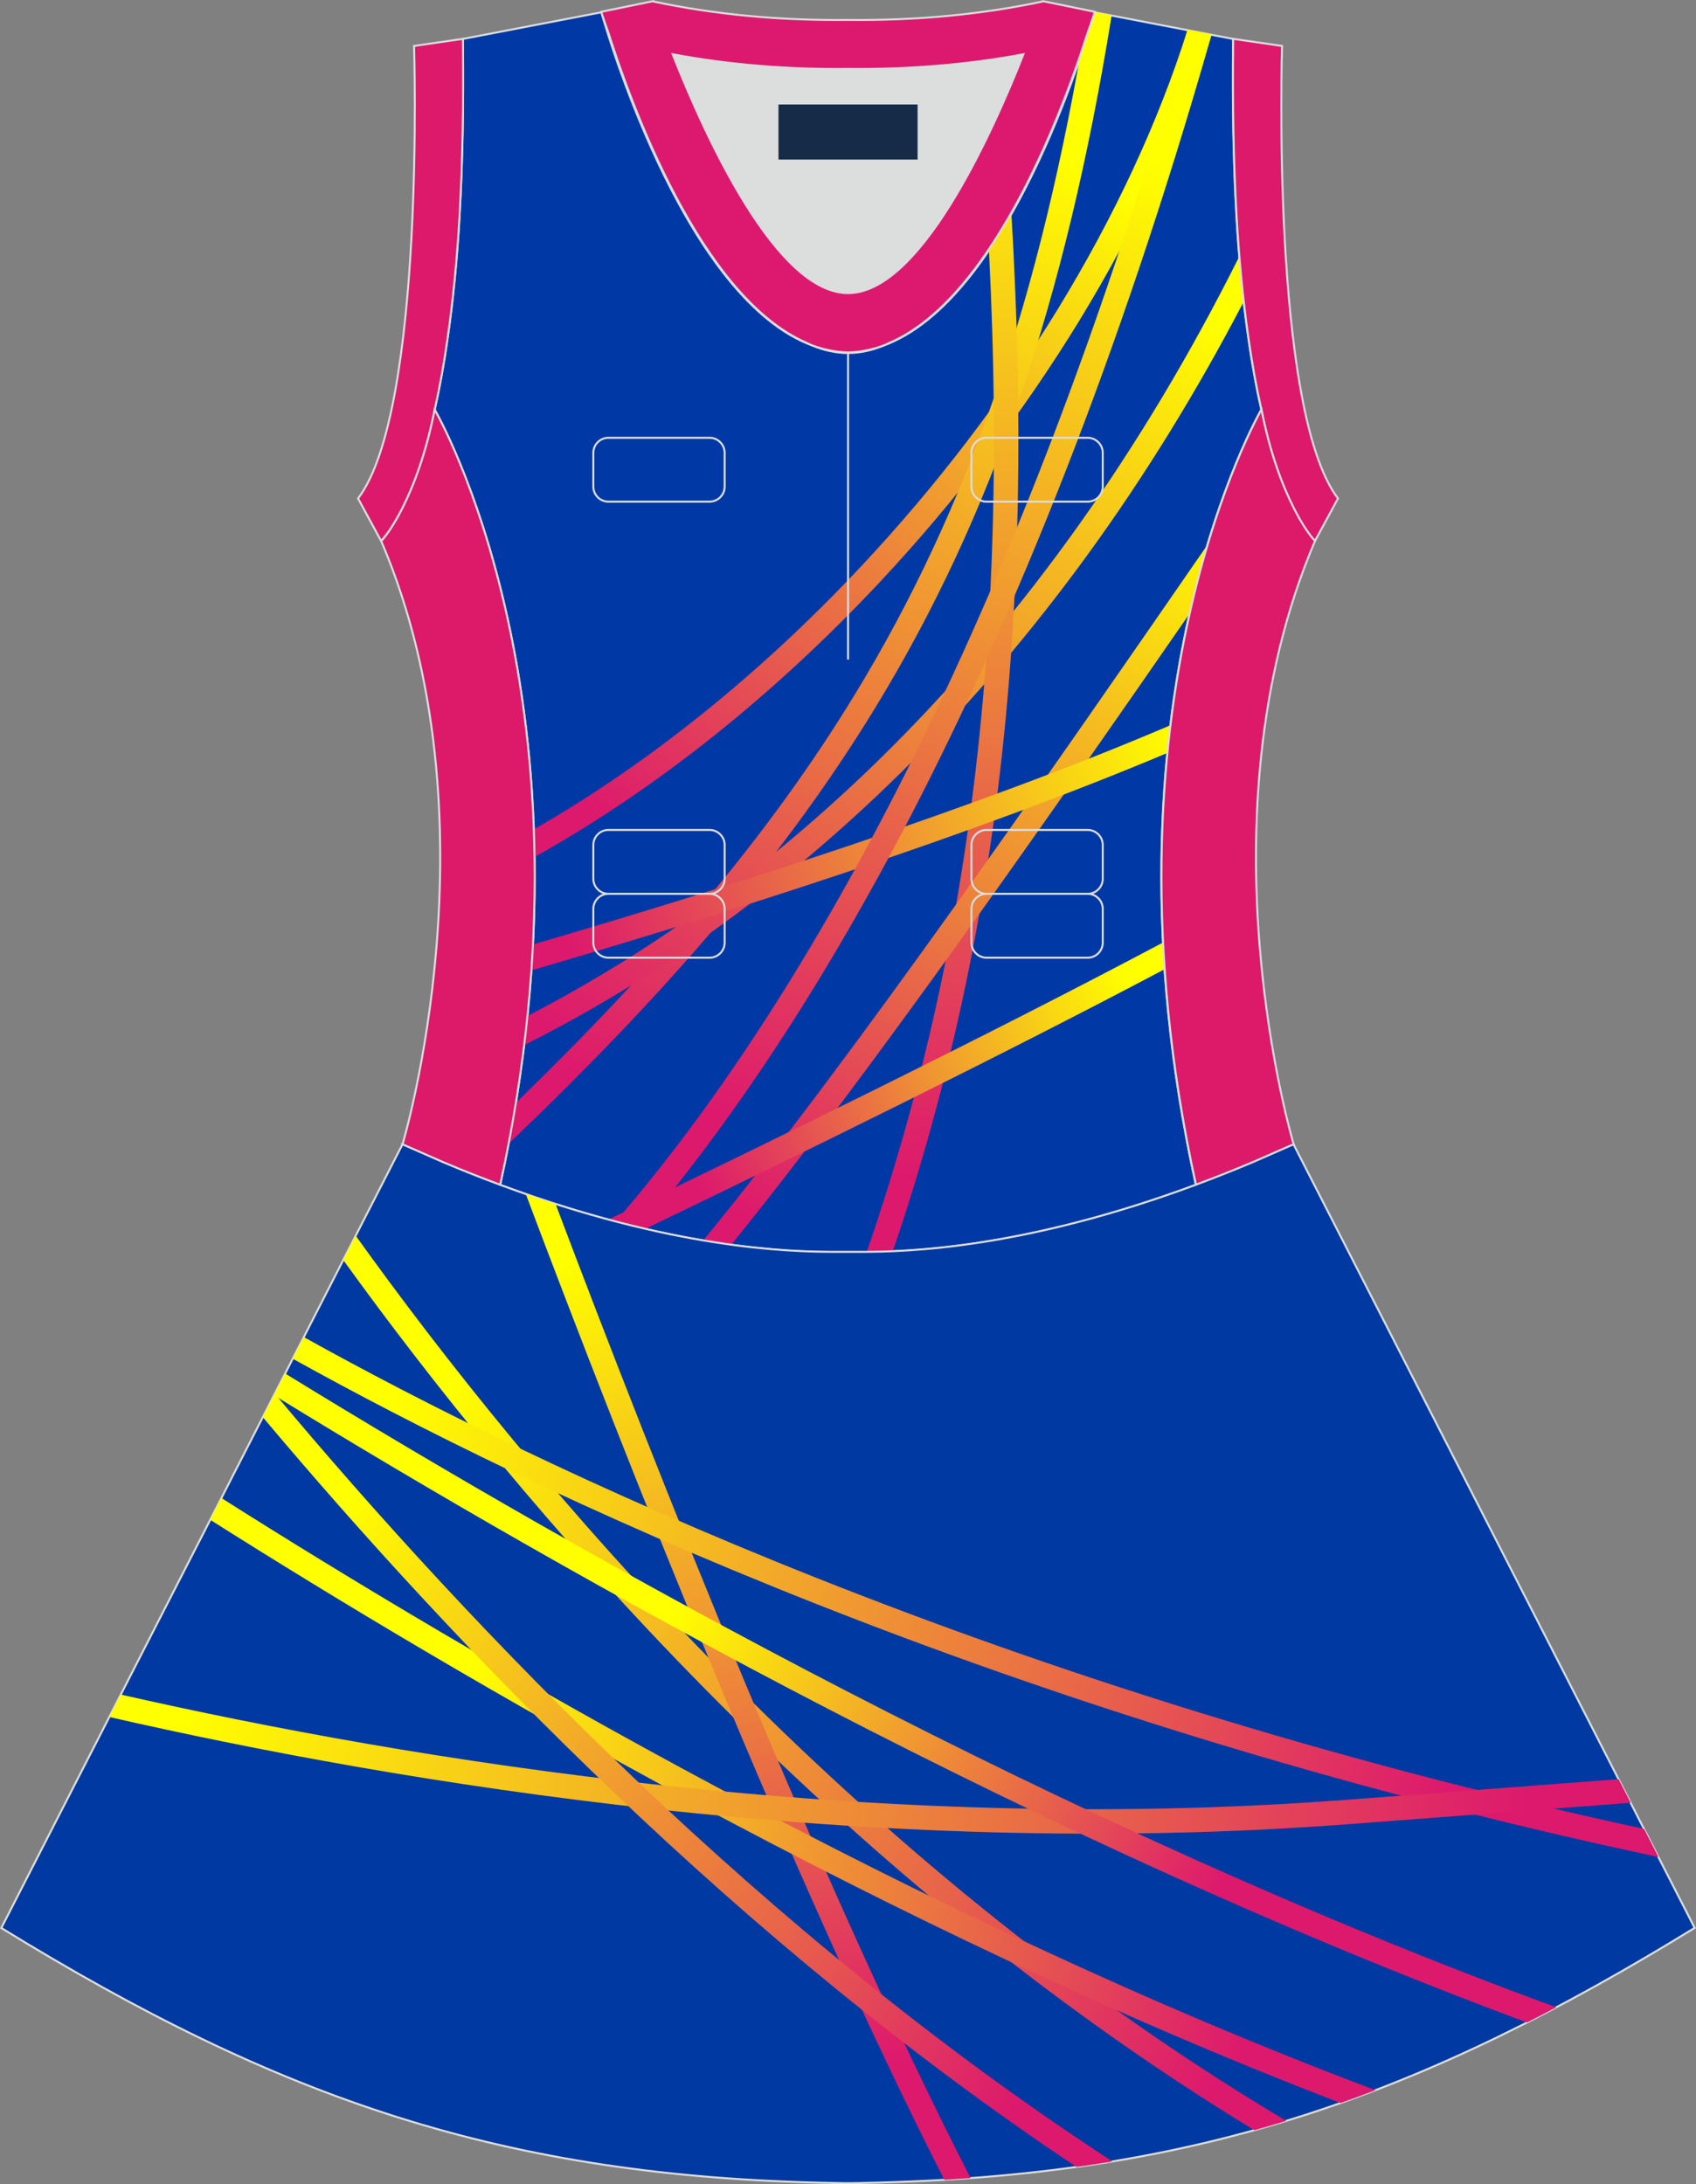 <?xml version="1.0" encoding="utf-8"?>
<!-- Generator: Adobe Illustrator 24.0.1, SVG Export Plug-In . SVG Version: 6.00 Build 0)  -->
<svg version="1.1" id="图层_1" xmlns="http://www.w3.org/2000/svg" xmlns:xlink="http://www.w3.org/1999/xlink" x="0px" y="0px"
	 width="380.2px" height="489.6px" viewBox="0 0 380.2 489.6" enable-background="new 0 0 380.2 489.6" xml:space="preserve">
<rect x="0" y="0" width="380.2" height="489.6" fill="#808080" stroke="none"/>
<g>
	<path fill="#0039A6" stroke="#DCDDDD" stroke-width="0.446" stroke-miterlimit="22.926" d="M276.45,9.38
		c0-0.22,0.01-0.43,0.01-0.64C276.45,8.95,276.45,9.16,276.45,9.38L276.45,9.38L276.45,9.38L276.45,9.38z M103.77,9.38
		c0-0.22-0.01-0.43-0.01-0.64C103.77,8.95,103.77,9.16,103.77,9.38L103.77,9.38L103.77,9.38L103.77,9.38z M103.02,48.33
		c0-0.02,0-0.03,0-0.04c0-0.01,0-0.03,0-0.04c0.67-11.9,0.89-24.69,0.75-38.19c0-0.22-0.01-0.44-0.01-0.67l-0.01-0.64
		c0-0.01,0-0.02,0-0.02l31.04-5.97c0,0,0.07,0.22,0.21,0.63c2.06,7.13,19.22,63.9,47.17,74.08c2.59,1.07,5.24,1.66,7.93,1.66
		c2.69,0,5.34-0.59,7.93-1.66c27.95-10.17,45.11-66.95,47.17-74.08c0.14-0.42,0.21-0.63,0.21-0.63l31.03,5.97c0,0.01,0,0.02,0,0.02
		l-0.01,0.64c0,0.22-0.01,0.44-0.01,0.67c-0.15,13.5,0.07,26.29,0.75,38.19c0,0.02,0,0.03,0,0.04c0,0.02,0,0.03,0,0.04
		c0,0.05,0.01,0.1,0.01,0.15c0.56,9.73,1.43,18.85,2.67,27.27c0,0.01,0,0.01,0,0.02c0.82,5.78,1.79,11.13,2.91,16.06
		c0,0-38.42,65.71-14.68,173.77c-42.79,15.89-70.26,15.04-77.98,15.04s-35.19,0.85-77.98-15.04
		C135.86,157.54,97.44,91.83,97.44,91.83c1.12-4.92,2.09-10.28,2.91-16.06c0-0.01,0-0.01,0-0.02c1.23-8.42,2.11-17.54,2.67-27.27
		C103.02,48.42,103.02,48.38,103.02,48.33z"/>
	<g>
		
			<linearGradient id="SVGID_1_" gradientUnits="userSpaceOnUse" x1="-3832.616" y1="-824.085" x2="-3725.686" y2="-971.261" gradientTransform="matrix(-1 0 0 -1 -3585.803 -785.084)">
			<stop  offset="0" style="stop-color:#FFFF00"/>
			<stop  offset="1" style="stop-color:#DD196D"/>
		</linearGradient>
		<path fill="url(#SVGID_1_)" d="M271.62,7.73c-13.45,43.01-40.57,86.7-74.6,122.97c-23.2,24.74-49.65,46.05-77.18,61.39
			c-0.03-2.09-0.08-4.15-0.16-6.18c26.12-14.94,51.22-35.35,73.36-58.96c33.34-35.54,59.92-78.25,73.18-120.27L271.62,7.73z"/>
		
			<linearGradient id="SVGID_2_" gradientUnits="userSpaceOnUse" x1="-3814.747" y1="-815.955" x2="-3726.709" y2="-1030.124" gradientTransform="matrix(-1 0 0 -1 -3585.803 -785.084)">
			<stop  offset="0" style="stop-color:#FFFF00"/>
			<stop  offset="1" style="stop-color:#DD196D"/>
		</linearGradient>
		<path fill="url(#SVGID_2_)" d="M249.21,3.42c-10.42,64.51-26.92,112.38-52.82,154.93c-20.84,34.22-47.71,64.92-82.37,98.02
			c0.59-3.09,1.13-6.15,1.63-9.16c31.75-30.82,56.62-59.74,76.08-91.7c25.28-41.52,41.48-88.3,51.8-151.18
			c0.51-0.34,0.94-0.67,1.3-1l0.59-0.63L249.21,3.42z"/>
		
			<linearGradient id="SVGID_3_" gradientUnits="userSpaceOnUse" x1="-3835.669" y1="-844.307" x2="-3730.389" y2="-1026.593" gradientTransform="matrix(-1 0 0 -1 -3585.803 -785.084)">
			<stop  offset="0" style="stop-color:#FFFF00"/>
			<stop  offset="1" style="stop-color:#DD196D"/>
		</linearGradient>
		<path fill="url(#SVGID_3_)" d="M118.24,227.74c29.08-15.04,56.59-35.18,81.7-60.3c29.76-29.76,56.16-66.49,77.88-109.95
			c0.28,3.46,0.61,6.83,0.99,10.12c-21.22,40.68-46.59,75.32-74.98,103.71c-26.44,26.45-55.52,47.48-86.32,62.94
			C117.77,232.06,118.02,229.89,118.24,227.74z"/>
		
			<linearGradient id="SVGID_4_" gradientUnits="userSpaceOnUse" x1="-3797.088" y1="-803.193" x2="-3797.088" y2="-1048.808" gradientTransform="matrix(-1 0 0 -1 -3585.803 -785.084)">
			<stop  offset="0" style="stop-color:#FFFF00"/>
			<stop  offset="1" style="stop-color:#DD196D"/>
		</linearGradient>
		<path fill="url(#SVGID_4_)" d="M223.93,10.75c4.45,48.92,6.02,96.02,2.21,142.49c-3.5,42.67-11.53,84.8-26.03,127.31
			c-2.25,0.1-4.19,0.13-5.83,0.14c14.75-42.7,22.89-85.01,26.4-127.88c3.77-46,2.23-92.66-2.16-141.13
			C220.4,11.39,222.2,11.08,223.93,10.75z"/>
		
			<linearGradient id="SVGID_5_" gradientUnits="userSpaceOnUse" x1="-3851.806" y1="-895.733" x2="-3760.069" y2="-1061.232" gradientTransform="matrix(-1 0 0 -1 -3585.803 -785.084)">
			<stop  offset="0" style="stop-color:#FFFF00"/>
			<stop  offset="1" style="stop-color:#DD196D"/>
		</linearGradient>
		<path fill="url(#SVGID_5_)" d="M266.67,137.55c-31.14,45.03-71.97,103.58-102.8,141.52c-1.99-0.27-4.08-0.59-6.27-0.96
			c33.52-40.82,80.1-108.24,112.57-155.25l0.51-0.73C269.3,126.77,267.93,131.92,266.67,137.55z"/>
		
			<linearGradient id="SVGID_6_" gradientUnits="userSpaceOnUse" x1="-3849.456" y1="-947.482" x2="-3714.303" y2="-999.362" gradientTransform="matrix(-1 0 0 -1 -3585.803 -785.084)">
			<stop  offset="0" style="stop-color:#FFFF00"/>
			<stop  offset="1" style="stop-color:#DD196D"/>
		</linearGradient>
		<path fill="url(#SVGID_6_)" d="M119.47,211.71c43.75-12.78,98.87-30.35,142.9-49.14c-0.25,2.03-0.48,4.1-0.68,6.21
			c-44.47,18.72-99.31,36.12-142.56,48.73C119.26,215.56,119.37,213.63,119.47,211.71z"/>
		
			<linearGradient id="SVGID_7_" gradientUnits="userSpaceOnUse" x1="-3840.937" y1="-819.813" x2="-3748.594" y2="-1035.242" gradientTransform="matrix(-1 0 0 -1 -3585.803 -785.084)">
			<stop  offset="0" style="stop-color:#FFFF00"/>
			<stop  offset="1" style="stop-color:#DD196D"/>
		</linearGradient>
		<path fill="url(#SVGID_7_)" d="M137.97,273.85C171.3,235.39,223.52,156.21,266.23,6.7l5.38,1.04
			c-42.14,147.7-93.83,227.65-127.8,267.58C141.92,274.86,139.97,274.38,137.97,273.85z"/>
		
			<linearGradient id="SVGID_8_" gradientUnits="userSpaceOnUse" x1="-3837.694" y1="-1002.096" x2="-3743.439" y2="-1052.261" gradientTransform="matrix(-1 0 0 -1 -3585.803 -785.084)">
			<stop  offset="0" style="stop-color:#FFFF00"/>
			<stop  offset="1" style="stop-color:#DD196D"/>
		</linearGradient>
		<path fill="url(#SVGID_8_)" d="M136.29,273.41c33.92-16.28,84.65-41.02,124.42-62.14c0.1,1.98,0.21,3.97,0.35,5.99
			c-37.22,19.69-83.4,42.3-116.5,58.23C141.92,274.87,139.15,274.18,136.29,273.41z"/>
	</g>
	<path fill="#DCDDDD" d="M229.42,12.17c-7.46,18.87-23.33,53.53-39.31,53.53s-31.85-34.66-39.31-53.53
		c12.63,2.36,25.74,3.42,39.31,3.28l0,0C203.67,15.59,216.79,14.53,229.42,12.17z"/>
	<path fill="none" stroke="#DCDDDD" stroke-width="0.446" stroke-miterlimit="22.926" d="M221.15,98.13h22.68
		c1.86,0,3.38,1.52,3.38,3.38v7.56c0,1.86-1.52,3.38-3.38,3.38h-22.68c-1.86,0-3.38-1.52-3.38-3.38v-7.56
		C217.76,99.64,219.28,98.13,221.15,98.13L221.15,98.13L221.15,98.13z M221.15,186.03h22.68c1.86,0,3.38,1.52,3.38,3.38v7.56
		c0,1.86-1.52,3.38-3.38,3.38h-22.68c-1.86,0-3.38-1.52-3.38-3.38v-7.56C217.76,187.55,219.28,186.03,221.15,186.03L221.15,186.03
		L221.15,186.03z M221.15,200.35h22.68c1.86,0,3.38,1.52,3.38,3.38v7.56c0,1.86-1.52,3.38-3.38,3.38h-22.68
		c-1.86,0-3.38-1.52-3.38-3.38v-7.56C217.76,201.87,219.28,200.35,221.15,200.35L221.15,200.35L221.15,200.35z M136.39,200.35h22.68
		c1.86,0,3.38,1.52,3.38,3.38v7.56c0,1.86-1.52,3.38-3.38,3.38h-22.68c-1.86,0-3.38-1.52-3.38-3.38v-7.56
		C133.01,201.87,134.53,200.35,136.39,200.35L136.39,200.35L136.39,200.35z M136.39,186.03h22.68c1.86,0,3.38,1.52,3.38,3.38v7.56
		c0,1.86-1.52,3.38-3.38,3.38h-22.68c-1.86,0-3.38-1.52-3.38-3.38v-7.56C133.01,187.55,134.53,186.03,136.39,186.03L136.39,186.03
		L136.39,186.03z M136.39,98.13h22.68c1.86,0,3.38,1.52,3.38,3.38v7.56c0,1.86-1.52,3.38-3.38,3.38h-22.68
		c-1.86,0-3.38-1.52-3.38-3.38v-7.56C133.01,99.64,134.53,98.13,136.39,98.13z"/>
	<path fill="none" stroke="#DCDDDD" stroke-width="0.446" stroke-miterlimit="22.926" d="M190.11,79.01v68.83V79.01z"/>
	<path fill="#DD196F" stroke="#DCDDDD" stroke-width="0.446" stroke-miterlimit="22.926" d="M229.42,12.17
		c-7.46,18.87-23.33,53.53-39.31,53.53s-31.85-34.66-39.31-53.53c12.63,2.36,25.74,3.42,39.31,3.28l0,0
		C203.67,15.59,216.79,14.53,229.42,12.17L229.42,12.17L229.42,12.17L229.42,12.17z M190.11,79.01c2.73-0.08,5.38-0.62,7.93-1.55
		c0.47-0.19,0.94-0.41,1.41-0.63c23.89-10.34,39.59-54.37,44.3-69.25c0.71-1.98,1.2-3.42,1.46-4.2l0.21-0.74l-11.6-2.38
		c0,0-0.01,0.02-0.02,0.06c-13.97,2.98-28.55,4.31-43.69,4.15l0,0c-15.14,0.16-29.73-1.17-43.69-4.15
		c-0.02-0.04-0.02-0.06-0.02-0.06l-11.6,2.38l0.21,0.74c0.26,0.77,0.75,2.22,1.46,4.2c4.71,14.88,20.41,58.91,44.3,69.25
		c0.47,0.23,0.94,0.44,1.41,0.63C184.73,78.39,187.38,78.93,190.11,79.01z"/>
	<path fill="#DD196B" stroke="#DCDDDD" stroke-width="0.446" stroke-miterlimit="22.926" d="M276.45,9.38
		c-0.16,13.76,0.06,26.8,0.75,38.9c0,0.02,0,0.03,0,0.05c0.56,9.69,1.43,18.8,2.67,27.42c0,0.01,0,0.01,0,0.02
		c0.82,5.77,1.79,11.13,2.91,16.06v0.01c1.89,9.63,4.68,17.02,7.26,22.12c0,0,0.01,0.01,0.01,0.02c1.72,3.39,3.39,5.84,4.72,7.3
		l5.17-9.55C284.81,91.84,287.4,10.3,287.4,10.3l-10.95-1.59c0,0,0,0.01,0,0.02C276.45,8.95,276.45,9.16,276.45,9.38z"/>
	<path fill="#DD196B" stroke="#DCDDDD" stroke-width="0.446" stroke-miterlimit="22.926" d="M103.77,9.38
		c0.16,13.76-0.05,26.8-0.75,38.9c0,0.02,0,0.03,0,0.05c-0.56,9.69-1.43,18.8-2.68,27.42c0,0.01,0,0.01,0,0.02
		c-0.81,5.77-1.78,11.13-2.9,16.06v0.01c-1.89,9.63-4.68,17.02-7.25,22.12c0,0-0.01,0.01-0.02,0.02c-1.72,3.39-3.39,5.84-4.72,7.3
		l-5.18-9.55C95.41,91.84,92.82,10.3,92.82,10.3l10.94-1.59c0,0.01,0,0.01,0,0.02C103.77,8.95,103.77,9.16,103.77,9.38z"/>
	<path fill="#DD196A" stroke="#DCDDDD" stroke-width="0.446" stroke-miterlimit="22.926" d="M97.44,91.83
		c0,0,38.42,65.71,14.68,173.77c-4.16-1.55-8.48-3.25-12.92-5.13l0,0l-8.95-3.93l0,0l-0.02-0.01c0,0,21.88-72.78-4.76-135.23
		l-0.01-0.02c1.21-1.29,2.91-3.73,4.71-7.3c0.01-0.01,0.01-0.02,0.01-0.02C92.82,108.74,95.6,101.31,97.44,91.83L97.44,91.83z"/>
	<path fill="#DD196A" stroke="#DCDDDD" stroke-width="0.446" stroke-miterlimit="22.926" d="M282.79,91.81
		c0,0-38.42,65.71-14.68,173.77c4.16-1.55,8.48-3.25,12.92-5.13l0,0l8.95-3.93h0.01l0.02-0.01c0,0-21.88-72.78,4.77-135.23
		l0.01-0.02c-1.21-1.29-2.91-3.73-4.72-7.3c-0.01-0.01-0.01-0.02-0.01-0.02C287.4,108.72,284.63,101.29,282.79,91.81L282.79,91.81z"
		/>
	<path fill="#0039A1" stroke="#DCDDDD" stroke-width="0.446" stroke-miterlimit="22.926" d="M90.17,256.61L0.29,432.16
		c62.22,38.24,112.65,55.9,186.86,57.16v0.01c0.58,0.02,1.15,0.02,1.72,0.02v0.02h0.08l0,0c0.38,0,0.76-0.01,1.15-0.01h0.01h0.01
		h0.01c0.38,0,0.77,0.01,1.15,0.01l0,0h0.08v-0.02c0.57-0.01,1.15-0.01,1.72-0.02v-0.01c1.4-0.02,2.81-0.06,4.21-0.1
		c0.15,0,0.3-0.02,0.44-0.02c71.66-1.92,121.26-19.64,182.17-57.06l-89.91-175.61v-0.01l0,0l-0.01-0.02h-0.01l0,0l-8.95,3.93h-0.01
		c-4.45,1.88-8.76,3.58-12.92,5.13c-38.46,14.29-64.53,15.04-75.03,15.05H193h-0.06h-0.06h-0.06h-0.05h-0.01h-0.06h-0.06h-0.05
		h-0.11h-0.06h-0.11h-0.05h-0.03h-0.02h-0.05h-0.05H192h-0.05h-0.05h-0.05h-0.05h-0.05h-0.02h-0.03h-0.05h-0.05h-0.05h-0.05h-0.05
		h-0.05h-0.05h-0.05h-0.04h-0.01h-0.03h-0.04h-0.05h-0.05h-0.04H191h-0.04h-0.04h-0.04h-0.04l0,0h-0.04h-0.04h-0.04h-0.04h-0.04
		h-0.04h-0.04h-0.04h-0.04h-0.03h-0.01h-0.04h-0.04h-0.04h-0.04h-0.04h-0.03h-0.04h-0.04h-0.04h-0.02l0,0h-0.01h-0.02h-0.03h-0.04
		h-0.04h-0.04h-0.04h-0.04h-0.04h-0.04h-0.04h-0.01h-0.03h-0.04h-0.04h-0.04h-0.04h-0.04h-0.04h-0.04h-0.04h-0.04l0,0h-0.04h-0.04
		h-0.04h-0.03h-0.05h-0.04h-0.04h-0.05h-0.05h-0.03h-0.01h-0.05h-0.05h-0.05h-0.05h-0.05h-0.05h-0.05h-0.05h-0.05h-0.03h-0.02h-0.05
		h-0.05h-0.05h-0.05h-0.05h-0.11h-0.05h-0.05h-0.02h-0.03h-0.05h-0.11h-0.06h-0.11h-0.05h-0.06h-0.06h-0.01h-0.05h-0.06h-0.06h-0.06
		h-0.06c-10.49-0.01-36.57-0.78-75.03-15.06c-4.16-1.54-8.47-3.25-12.92-5.13v-0.01l-8.95-3.93h-0.01h-0.01L90.17,256.61z"/>
	
		<linearGradient id="SVGID_9_" gradientUnits="userSpaceOnUse" x1="-903.13" y1="-1107.399" x2="-709.993" y2="-1229.255" gradientTransform="matrix(1 0 0 -1 996.485 -785.084)">
		<stop  offset="0" style="stop-color:#FFFF00"/>
		<stop  offset="1" style="stop-color:#DD196D"/>
	</linearGradient>
	<path fill="url(#SVGID_9_)" d="M79.74,276.98c38.93,54.32,110.52,140.04,208.61,198.42c-2.37,0.72-4.76,1.42-7.15,2.09
		c-95.28-57.95-165.25-141.02-204.25-195.05L79.74,276.98z"/>
	
		<linearGradient id="SVGID_10_" gradientUnits="userSpaceOnUse" x1="-856.71" y1="-1063.319" x2="-804.505" y2="-1249.552" gradientTransform="matrix(1 0 0 -1 996.485 -785.084)">
		<stop  offset="0" style="stop-color:#FFFF00"/>
		<stop  offset="1" style="stop-color:#DD196D"/>
	</linearGradient>
	<path fill="url(#SVGID_10_)" d="M124.55,269.89c23.02,60.97,59.33,152.59,93.03,218.33c-1.94,0.14-3.91,0.27-5.88,0.39
		c-34.39-67.52-71.12-160.64-93.83-220.95C120.14,268.45,122.37,269.19,124.55,269.89z"/>
	
		<linearGradient id="SVGID_11_" gradientUnits="userSpaceOnUse" x1="-892.915" y1="-1163.497" x2="-711.982" y2="-1227.192" gradientTransform="matrix(1 0 0 -1 996.485 -785.084)">
		<stop  offset="0" style="stop-color:#FFFF00"/>
		<stop  offset="1" style="stop-color:#DD196D"/>
	</linearGradient>
	<path fill="url(#SVGID_11_)" d="M49.63,335.78c55.28,35.02,155.07,93.75,258.71,132.74c-2.6,0.99-5.2,1.95-7.82,2.87
		C198.8,432.34,101.64,375.17,47.13,340.67L49.63,335.78z"/>
	
		<linearGradient id="SVGID_12_" gradientUnits="userSpaceOnUse" x1="-905.388" y1="-1091.629" x2="-673.756" y2="-1189.951" gradientTransform="matrix(1 0 0 -1 996.485 -785.084)">
		<stop  offset="0" style="stop-color:#FFFF00"/>
		<stop  offset="1" style="stop-color:#DD196D"/>
	</linearGradient>
	<path fill="url(#SVGID_12_)" d="M68.11,299.71c51.77,28.8,156.06,78.98,300.45,110.25l3.22,6.29
		c-147.07-31.3-253.42-82.38-306.15-111.69L68.11,299.71z"/>
	
		<linearGradient id="SVGID_13_" gradientUnits="userSpaceOnUse" x1="-955.956" y1="-1168.604" x2="-654.639" y2="-1194.966" gradientTransform="matrix(1 0 0 -1 996.485 -785.084)">
		<stop  offset="0" style="stop-color:#FFFF00"/>
		<stop  offset="1" style="stop-color:#DD196D"/>
	</linearGradient>
	<path fill="url(#SVGID_13_)" d="M27.08,379.84c64.52,14.65,167.68,31.72,274.59,23.6c23.28-1.77,43.53-3.3,61.18-4.63l2.71,5.29
		c-18.18,1.37-39.18,2.96-63.48,4.81c-108.29,8.22-212.74-9.23-277.57-24.04L27.08,379.84z"/>
	
		<linearGradient id="SVGID_14_" gradientUnits="userSpaceOnUse" x1="-839.294" y1="-1136.458" x2="-723.598" y2="-1208.753" gradientTransform="matrix(1 0 0 -1 996.485 -785.084)">
		<stop  offset="0" style="stop-color:#FFFF00"/>
		<stop  offset="1" style="stop-color:#DD196D"/>
	</linearGradient>
	<path fill="url(#SVGID_14_)" d="M63.92,307.87c67.41,41.43,174.06,101.48,284.96,142.07c-2.2,1.16-4.39,2.3-6.57,3.4
		C232.9,412.7,128.13,353.72,61.43,312.75L63.92,307.87z"/>
	
		<linearGradient id="SVGID_15_" gradientUnits="userSpaceOnUse" x1="-921.513" y1="-1124.237" x2="-764.154" y2="-1251.161" gradientTransform="matrix(1 0 0 -1 996.485 -785.084)">
		<stop  offset="0" style="stop-color:#FFFF00"/>
		<stop  offset="1" style="stop-color:#DD196D"/>
	</linearGradient>
	<path fill="url(#SVGID_15_)" d="M61.61,312.4c44.24,52.87,109.87,121.4,187.76,172.09c-2.66,0.44-5.34,0.85-8.05,1.23
		c-75.34-50.12-138.89-116.29-182.4-168.05L61.61,312.4z"/>
	<rect x="174.52" y="23.42" fill="#162B48" width="31.18" height="12.35"/>
</g>
</svg>
